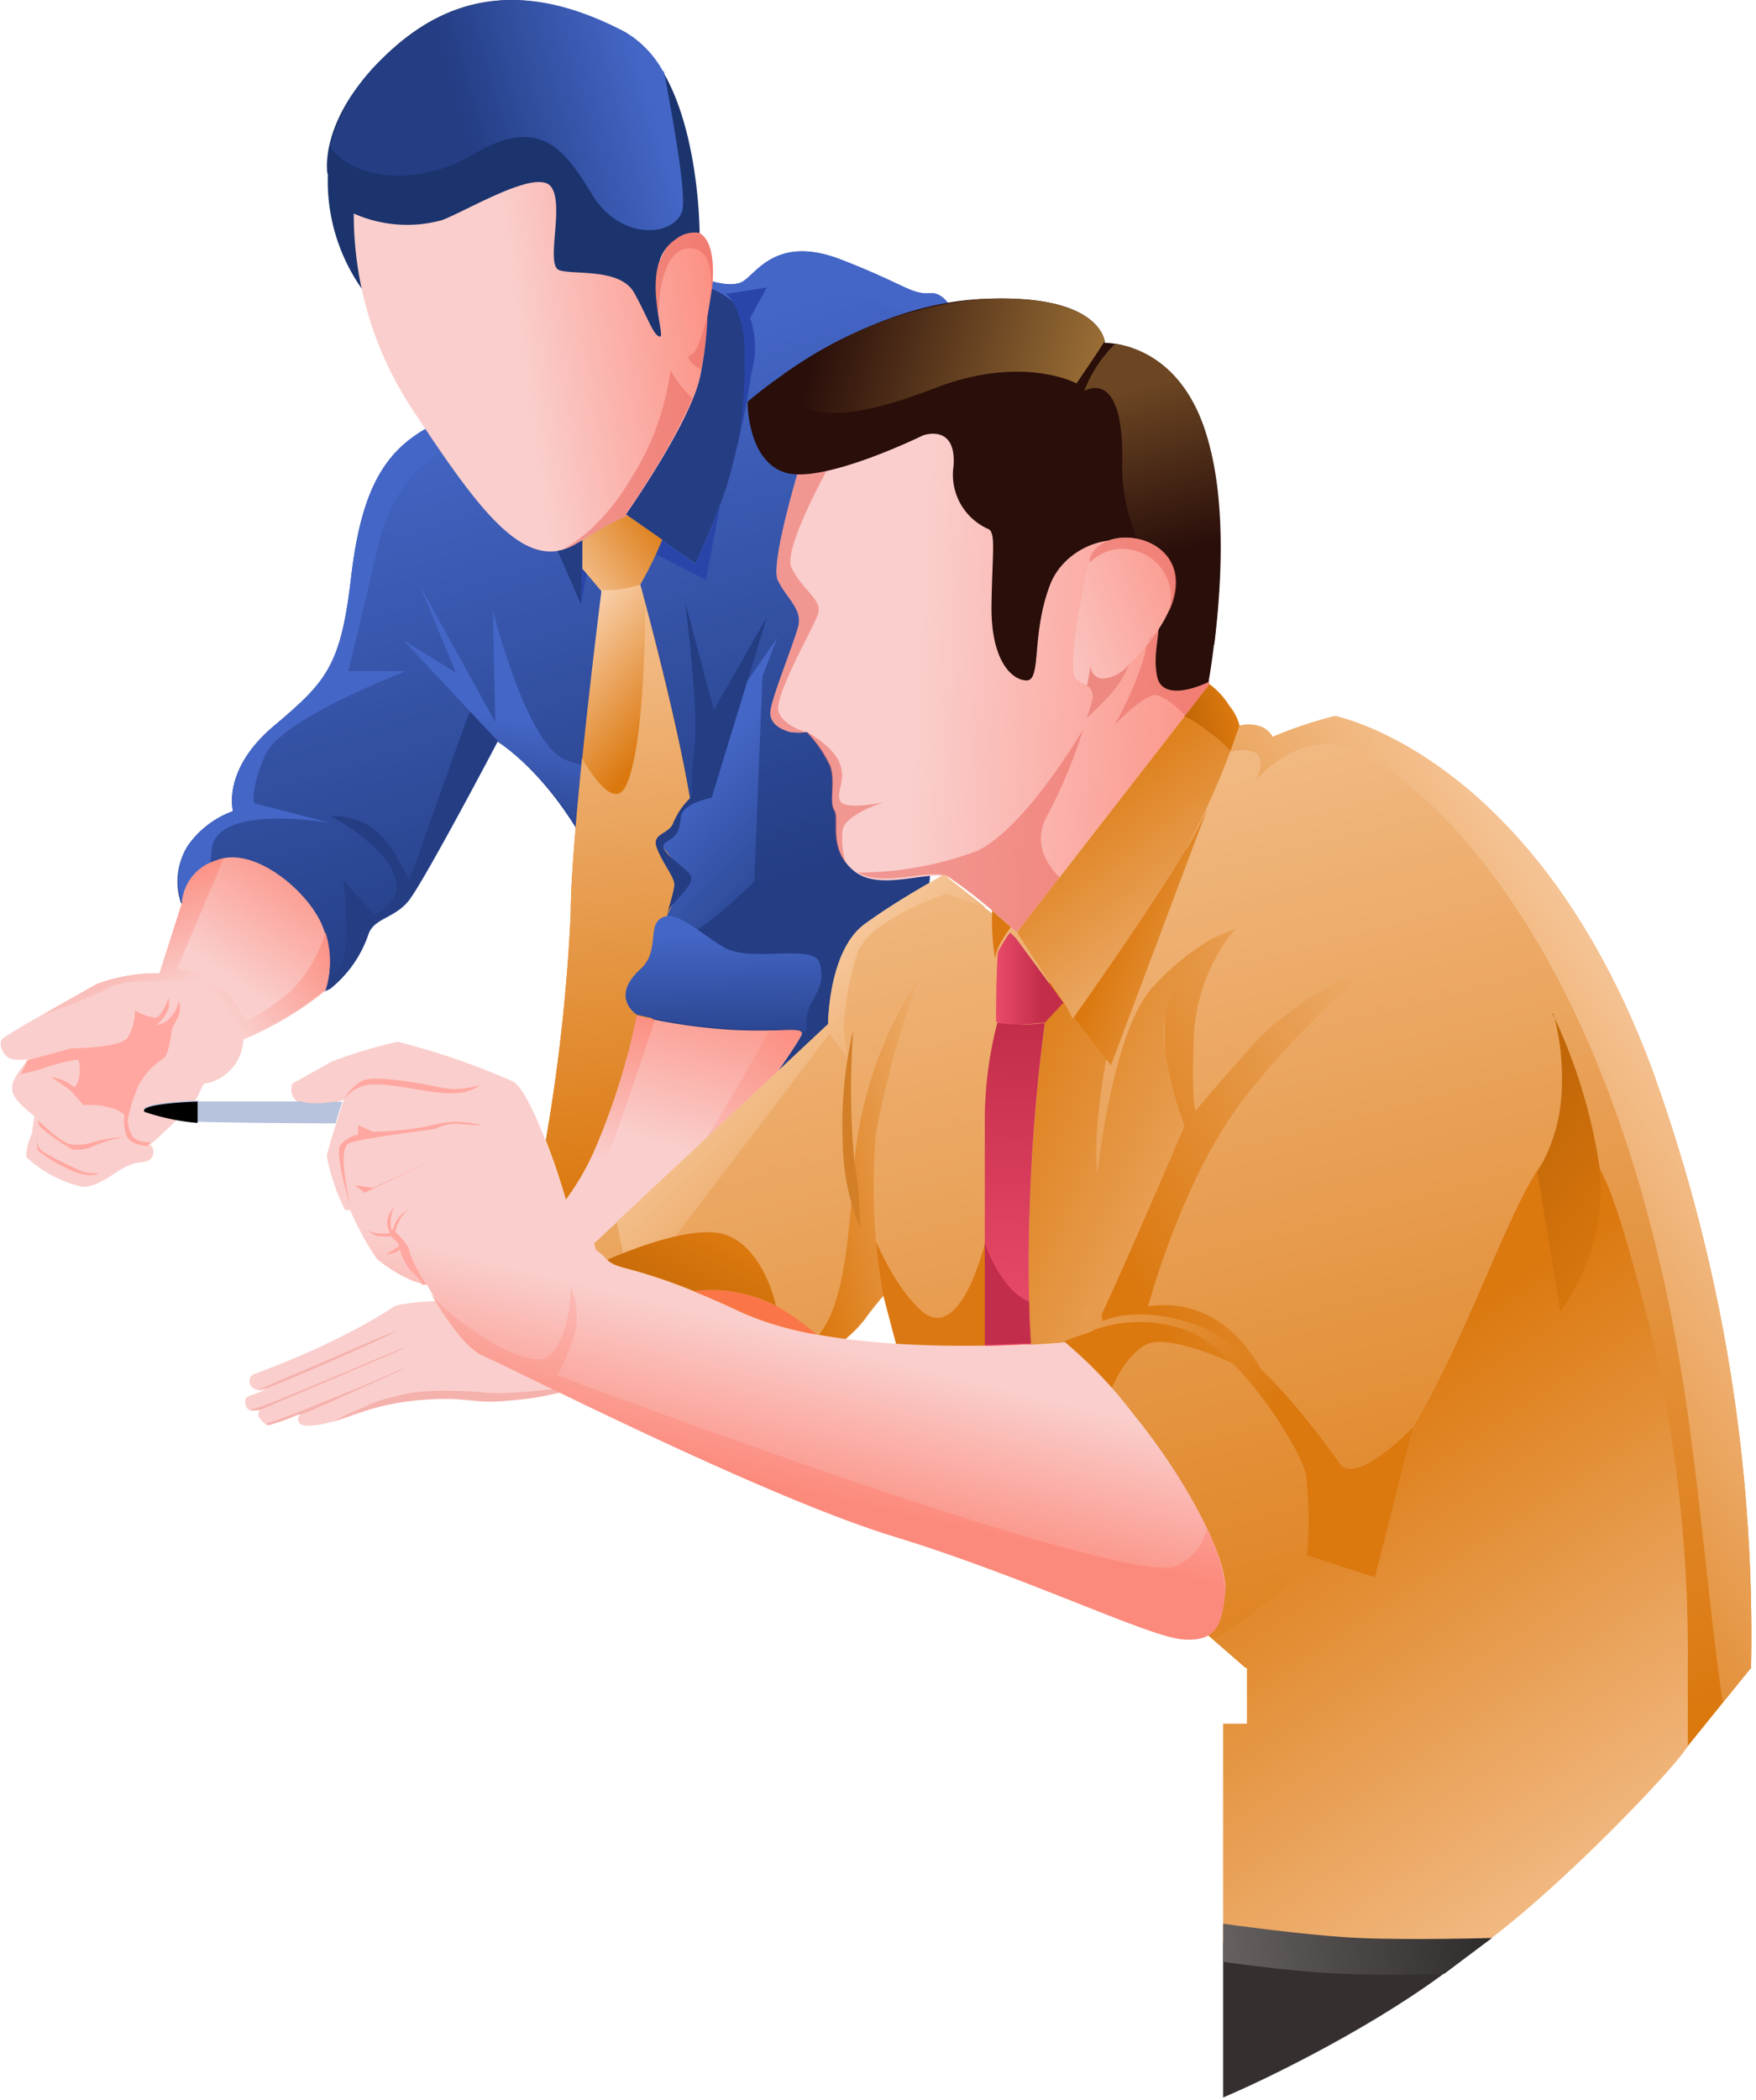 <svg width="369" height="441" fill="none" xmlns="http://www.w3.org/2000/svg"><path fill-rule="evenodd" clip-rule="evenodd" d="M147.013 58.217s6.063 2.533 8.97.955c2.908-1.578 7.061-9.967 20.766-4.651 13.705 5.316 14.619 7.35 18.855 7.06 4.236-.29 6.645 8.306 6.935 9.261.291.956-7.185 135.93-10.798 143.281-3.613 7.351-26.496 45.684-36.671 37.876s-18.191-40.742-27.203-64.165c-9.012-23.423-23.298-32.062-23.298-32.062s-15.782 29.985-18.814 33.557c-3.031 3.572-7.102 3.53-8.306 6.811a24.915 24.915 0 01-8.015 11.504c-3.115 1.661-4.652.582-5.109.249-.456-.332.831-15.532-8.638-19.851a18.61 18.61 0 00-17.609 1.744 14.078 14.078 0 011.205-11.878 19.763 19.763 0 019.676-7.558s-2.409-8.597 8.555-17.859c10.964-9.261 14.08-12.459 16.239-31.064 2.16-18.606 7.019-27.162 17.484-32.311 10.466-5.15 55.776-30.899 55.776-30.899z" fill="url(#paint0_linear)"/><path fill-rule="evenodd" clip-rule="evenodd" d="M107.187 157.559a28.448 28.448 0 00-2.617-1.952s-15.781 29.985-18.813 33.557c-3.032 3.572-7.102 3.53-8.306 6.811a24.915 24.915 0 01-8.016 11.504c-3.114 1.661-4.651.581-5.108.249a17.974 17.974 0 007.393-4.693c1.951-2.824.498-18.066.498-18.066l6.52 7.185c12.127-6.52-2.907-17.526-9.303-20.765 9.594 0 12.75 5.939 16.613 13.58 0 0 12.459-35.508 12.999-36.173.54-.664 7.891 6.355 7.891 6.355l.249 2.408zm89.126 14.992c-1.661 21.679-3.364 38.914-4.568 41.53-1.205 2.617-3.78 6.853-7.31 12.46a106.84 106.84 0 01-37.128 14.411 458.244 458.244 0 01-16.239-44.48l.665-.955 8.597-3.115a12.046 12.046 0 00-1.62 7.227c.789 3.53-5.773 5.606-2.741 8.846 3.032 3.239 31.979 7.517 34.014 3.031 2.035-4.485-9.511-14.037-2.949-23.007 6.562-8.971 17.36-6.105 23.506-13.996a7.058 7.058 0 015.773-1.869v-.083z" fill="#243D83"/><path fill-rule="evenodd" clip-rule="evenodd" d="M124.339 179.817a61.511 61.511 0 00-19.769-24.212l-19.851-21.181 11.088 6.853-7.766-18.689 16.031 29.071-.498-23.548s6.894 27.701 14.951 31.315c8.057 3.613 14.785-.706 13.289 7.683a37.383 37.383 0 01-7.475 12.833v-.125z" fill="url(#paint1_linear)"/><path fill-rule="evenodd" clip-rule="evenodd" d="M43.85 186.962a18.322 18.322 0 00-5.606 2.533 14.077 14.077 0 011.205-11.877 19.76 19.76 0 019.51-7.268s-2.409-8.597 8.555-17.858c10.964-9.262 14.08-12.46 16.239-31.065 2.16-18.606 7.018-27.161 17.484-32.311 1.163-.54 2.783-1.37 4.735-2.409l3.696 6.147s-15.283.498-20.35 22.385c-5.067 21.886-6.147 25.707-6.147 25.707H85.34s-26.455 10.009-29.695 17.775c-3.239 7.766-2.2 9.967-2.2 9.967l16.03 4.154s-23.299-4.154-24.918 5.108a88.455 88.455 0 00-.706 9.012zM147.014 58.217s6.064 2.533 8.971.955c2.907-1.578 7.06-9.967 20.765-4.651 13.705 5.316 14.619 7.35 18.855 7.06 4.236-.29 6.645 8.306 6.936 9.261a251.116 251.116 0 00-27.078-10.424c-10.466-2.907-18.232 3.53-18.731 9.843-.498 6.313-2.782 17.567-2.782 17.567s0-18.48-2.284-21.347c-2.285-2.865-15.907 0-15.907 0-.356-.41-.689-.839-.996-1.287l12.251-6.977z" fill="#4466C6"/><path fill-rule="evenodd" clip-rule="evenodd" d="M74.629 37.12l-5.731-.582a39.371 39.371 0 009.26 26.87l-3.53-26.288z" fill="#1B346D"/><path fill-rule="evenodd" clip-rule="evenodd" d="M74.338 44.638a74.34 74.34 0 0012.916 42.236c14.286 21.638 23.548 33.723 34.221 27.161a76.036 76.036 0 0110.507-5.773l-.415-.249s14.079-20.017 15.699-29.528a75.856 75.856 0 001.412-11.96l.955-5.857c.415-4.36.332-9.842-2.534-11.67-4.983-3.24-8.389 5.648-8.389 5.648l-14.535-28.033-37.669 8.97-12.168 9.055z" fill="url(#paint2_linear)"/><path opacity=".56" fill-rule="evenodd" clip-rule="evenodd" d="M117.193 115.697a10.764 10.764 0 004.153-1.661 76.048 76.048 0 0110.508-5.773l-.416-.249a154.257 154.257 0 0014.079-24.42 22.09 22.09 0 01-4.61-5.898 56.018 56.018 0 01-7.849 22.053c-7.559 13.041-15.823 16.114-15.865 16.114v-.166zm30.153-38.002a69.022 69.022 0 001.329-11.171l.955-5.856c.416-4.361.332-9.843-2.533-11.67-4.984-3.24-8.389 5.648-8.389 5.648l-2.7-5.275-2.076 2.035 4.443 14.411s0-14.909 7.434-13.58c7.434 1.329 1.412 21.637-.373 22.136-1.786.498 0 2.367 2.118 3.322h-.208z" fill="#EA6C63"/><path fill-rule="evenodd" clip-rule="evenodd" d="M68.894 36.538a26.83 26.83 0 005.44 8.306 27.66 27.66 0 0018.606 1.371c5.565-2.16 19.768-10.798 22.8-7.06 3.032 3.737-1.287 16.612 1.827 17.609 3.115.996 12.792-.499 15.699 4.734s4.111 9.179 5.44 9.179c1.329 0-4.651-15.118 3.24-20.392a6.35 6.35 0 015.067-1.37s0-34.097-16.156-42.362C114.702-1.71 98.09-3.87 82.307 10.416 66.528 24.702 68.81 36.538 68.81 36.538h.084z" fill="#1B346D"/><path fill-rule="evenodd" clip-rule="evenodd" d="M139.373 15.068a21.595 21.595 0 00-8.306-8.514c-16.031-8.306-32.768-10.424-48.55 3.862A39.289 39.289 0 0069.354 30.85c5.398 7.476 19.27 7.974 29.86 1.703 13.871-8.306 19.146-1.703 25.209 8.306 6.064 10.009 17.443 8.722 18.938 3.364.872-3.198-1.703-18.066-3.862-29.32l-.125.166z" fill="url(#paint3_linear)"/><path fill-rule="evenodd" clip-rule="evenodd" d="M146.099 118.314l-14.536-10.258s14.079-20.017 15.699-29.528a75.67 75.67 0 001.412-12.002l.955-5.856a16.072 16.072 0 018.306 7.932c1.952 5.358-3.405 27.577-5.316 33.806a170.37 170.37 0 01-6.561 15.989l.041-.083zm-23.631-4.859l-.374 13.498-4.901-11.255a10.764 10.764 0 004.153-1.661l1.122-.582z" fill="#243D83"/><path fill-rule="evenodd" clip-rule="evenodd" d="M139.164 113.33a75.265 75.265 0 01-4.61 9.428 22.596 22.596 0 01-7.392 2.326l-4.776-5.649v-5.98a63.755 63.755 0 019.51-5.191l7.268 5.066zm-18.522 1.205l.581-.332-.581.332z" fill="url(#paint4_linear)"/><path fill-rule="evenodd" clip-rule="evenodd" d="M134.555 122.755s11.047 40.035 11.753 55.9a58.457 58.457 0 01-2.533 14.868h-3.863c-3.945 1.038-1.204 6.354-5.357 10.05-4.153 3.697-3.364 6.687-2.035 8.307.363.507.83.932 1.37 1.245h3.447c-6.395 19.312-14.245 39.787-16.612 45.684a2.416 2.416 0 01-.374-1.163 126.524 126.524 0 00-5.648-18.19 381.612 381.612 0 005.233-47.719c0-14.369 4.901-55.526 6.52-68.11l.249.332a22.594 22.594 0 007.85-1.204z" fill="url(#paint5_linear)"/><path fill-rule="evenodd" clip-rule="evenodd" d="M135.925 128.195c3.074 11.504 9.843 38 10.383 50.459a58.457 58.457 0 01-2.533 14.868h-3.863c-3.945 1.038-1.204 6.354-5.357 10.051-4.153 3.696-3.364 6.686-2.035 8.306.363.508.83.932 1.37 1.246h3.447c-6.395 19.311-14.245 39.786-16.612 45.683a2.416 2.416 0 01-.374-1.163 126.563 126.563 0 00-5.648-18.19 381.591 381.591 0 005.233-47.719c0-6.769 1.08-19.561 2.367-32.435 3.323 5.607 7.227 10.133 9.303 5.565 4.153-9.095 3.945-37.793 3.945-37.793l.374 1.122z" fill="url(#paint6_linear)"/><path fill-rule="evenodd" clip-rule="evenodd" d="M68.395 207.978a20.184 20.184 0 00-1.038-14.411c-3.572-7.31-14.577-16.031-21.97-12.833a10.008 10.008 0 00-7.143 8.887l-4.735 14.785c-4.52-.07-9.012.705-13.248 2.284-3.82 2.243-18.98 10.508-19.851 11.587-.873 1.08.373 3.904 2.2 4.153a9.599 9.599 0 003.448 0c-4.776 5.69-4.984 7.102 1.163 11.961l-.54 3.779a10.595 10.595 0 00-1.163 4.818 25.623 25.623 0 0011.836 6.271c4.153 0 7.476-4.153 11.006-4.942 1.702-.457 2.99 0 3.696-1.537a1.909 1.909 0 00-.54-2.367 93.692 93.692 0 009.843-9.801c.872-1.869 1.453-2.99 1.453-2.99a9.717 9.717 0 008.306-9.303 67.967 67.967 0 0017.111-10.134l.166-.207z" fill="url(#paint7_linear)"/><path fill-rule="evenodd" clip-rule="evenodd" d="M47.05 180.233a10.91 10.91 0 00-1.661.499 10.008 10.008 0 00-7.144 8.887l-4.734 14.785c-4.52-.07-9.013.705-13.248 2.284l-11.255 6.355a101.545 101.545 0 0013.414-5.316c3.24-2.16 11.006-1.537 13.996-1.828 2.99-.29 12.833 5.981 12.833 5.981a9.552 9.552 0 00-4.485-6.438 20.754 20.754 0 00-7.6-1.868l9.884-23.341z" fill="url(#paint8_linear)"/><path fill-rule="evenodd" clip-rule="evenodd" d="M68.398 207.976a20.1 20.1 0 000-12.168 29.075 29.075 0 01-7.434 12.459 51.311 51.311 0 01-9.469 6.396 21.763 21.763 0 00-4.153-6.521 9.262 9.262 0 00-6.105-1.703 35.902 35.902 0 018.016 9.594 7.934 7.934 0 01-2.534 8.306 9.398 9.398 0 01-4.693 1.288l-2.99-2.16s2.45 4.153 1.91 5.607a34.291 34.291 0 01-1.744 3.862 13.505 13.505 0 002.16-2.533c.872-1.869 1.453-2.991 1.453-2.991a9.715 9.715 0 008.306-9.302 67.997 67.997 0 0017.111-10.134h.166z" fill="url(#paint9_linear)"/><path fill-rule="evenodd" clip-rule="evenodd" d="M133.809 213.335a116.301 116.301 0 0020.765 2.99c10.383.415 13.705-.664 13.954.706.25 1.371-24.336 34.803-35.425 49.837-3.323-.914-4.652-1.163-5.814-2.617-2.409-3.239-6.355-2.782-6.521-5.482a49.852 49.852 0 00-1.786-6.852 54.503 54.503 0 005.856-10.051 144.112 144.112 0 009.012-28.531h-.041z" fill="url(#paint10_linear)"/><path fill-rule="evenodd" clip-rule="evenodd" d="M133.809 213.335a71 71 0 003.821.831c-2.948 8.97-9.884 29.652-12.957 36.048a24.932 24.932 0 01-4.403 6.396c-.29-1.205-.747-2.824-1.329-4.693a54.503 54.503 0 005.856-10.051 144.112 144.112 0 009.012-28.531z" fill="url(#paint11_linear)"/><path fill-rule="evenodd" clip-rule="evenodd" d="M161.798 216.407c4.776 0 6.479-.374 6.687.623.207.997-24.337 34.803-35.426 49.837-3.322-.914-4.651-1.163-5.814-2.617-2.409-3.239-6.354-2.782-6.521-5.482a10.974 10.974 0 00-.456-2.159 22.266 22.266 0 002.408-2.991 8.975 8.975 0 009.885 5.192c5.814-1.661 21.845-29.072 29.071-42.403h.166z" fill="url(#paint12_linear)"/><path fill-rule="evenodd" clip-rule="evenodd" d="M163.338 133.968l-9.968 14.328-5.939 15.034-1.495 4.153s-2.699 1.91-3.239 3.281a9.14 9.14 0 01-1.869 3.821c-1.121 1.038-1.952.706-1.952 2.242 0 1.537 4.568 4.693 4.153 7.974a24.304 24.304 0 01-2.741 7.143 4.818 4.818 0 002.243 4.61c2.658 1.703 15.989-11.421 15.989-11.421l.706-18.19.997-24.918 3.115-8.057z" fill="url(#paint13_linear)"/><path fill-rule="evenodd" clip-rule="evenodd" d="M140.164 192.359c0-2.616 6.687-6.603 4.776-8.804-1.91-2.201-7.434-5.358-4.859-6.77s2.658-2.616 3.032-5.357c.374-2.741 6.437-3.904 6.437-3.904l11.629-38-11.172 19.643-6.064-22.8s3.074 23.216 1.952 31.522c-1.121 8.306.208 8.306-.955 9.801a15.45 15.45 0 00-3.447 5.108c-.955 2.534-4.61 2.118-3.488 5.233 1.121 3.115 3.696 6.105 3.696 7.725 0 1.62-1.869 6.811-1.537 6.769v-.166z" fill="#243D83"/><path fill-rule="evenodd" clip-rule="evenodd" d="M168.484 217.031c2.077-.623 0-1.827 1.662-5.523 1.661-3.697 3.197-4.818 2.118-9.179-1.08-4.36-14.495 0-20.184-3.405-5.69-3.406-9.843-7.808-12.999-6.188-3.157 1.62-.374 7.143-4.527 10.839-4.153 3.697-3.364 6.687-2.035 8.306.363.508.83.933 1.37 1.246a116.236 116.236 0 0020.766 2.991c10.382.415 13.705-.665 13.954.706l-.125.207z" fill="url(#paint14_linear)"/><path fill-rule="evenodd" clip-rule="evenodd" d="M36.128 216.035s-.54 5.357-1.745 6.229a15.042 15.042 0 00-5.523 6.23 42.466 42.466 0 00-1.994 6.437 6.024 6.024 0 00-3.405-2.201 15.624 15.624 0 00-5.897-.623l-2.534-2.865a6.568 6.568 0 001.745-4.901 4.772 4.772 0 00-2.45-4.153s10.59 0 12.458-2.201a10.715 10.715 0 001.579-5.773 11.981 11.981 0 004.153 1.537c1.536 0 2.865-4.153 2.865-4.153a4.152 4.152 0 01-.498 3.322 7.596 7.596 0 01-1.994 2.326 4.82 4.82 0 003.115-1.786 6.479 6.479 0 001.578-3.281 4.692 4.692 0 01-.332 3.696l-1.121 2.16z" fill="#FFA7A0"/><path fill-rule="evenodd" clip-rule="evenodd" d="M18.27 222.263l-3.737-1.952-8.847 2.367s-1.204 3.032-1.412 2.866a33.268 33.268 0 005.69-1.495 40.185 40.185 0 018.306-1.786zm-1.081 7.435a17.71 17.71 0 00-3.281-2.533 9.87 9.87 0 00-3.198-.956 55.245 55.245 0 015.773 4.154c1.578 1.495.706-.706.706-.706v.041zm-9.097 5.648s4.983 4.983 6.935 4.983a10.59 10.59 0 004.693-.498 34.718 34.718 0 016.853-1.121c-2.264.352-4.48.965-6.603 1.827a8.304 8.304 0 01-4.735.872 37.982 37.982 0 01-6.894-4.859 3.277 3.277 0 01-.332-1.204h.083zm-.33 3.903a3.03 3.03 0 001.33 2.658 66.502 66.502 0 008.306 4.153 8.309 8.309 0 003.405.291s-.997.997-4.36 0a32.816 32.816 0 01-8.307-4.569c-.623-.623-.249-2.616-.249-2.616l-.125.083zm19.562-8.556l-.457 4.153a6.683 6.683 0 001.246 4.153 5.357 5.357 0 003.488.873l-.581.789s-3.24 0-4.36-1.952a9.887 9.887 0 01-.416-5.275l1.08-2.741z" fill="#FFA7A0"/><path fill-rule="evenodd" clip-rule="evenodd" d="M137.838 116.361l10.507 5.441s1.454-7.725 3.032-15.74c-2.201 5.772-5.275 12.459-5.275 12.459l-6.935-4.984a126.02 126.02 0 01-1.329 2.949v-.125zm-14.578 4.192l-1.163 6.396.249-7.475.914 1.079zm37.915-60.261l-3.53 6.479a19.6 19.6 0 01.249 11.587c-1.495 8.597-2.699 14.286-2.699 14.286a103.892 103.892 0 001.121-21.97c-1.08-7.101-3.821-9.385-4.153-9.053-.332.332 8.929-1.246 8.929-1.246l.083-.083z" fill="#2945AA"/><path d="M119.924 250.548c6.641 1.435 10.878 2.199 21.211 5.357-2.405 4.236-8.218 12.351-12.561 20.764-2.009 2.677-5.516 11.782-8.65 15.22a64.716 64.716 0 01-18.735 2.442 57.643 57.643 0 00-22.005 1.272c-5.112 1.02-9.718 4.043-15.165 3.788-1.054-.05-1.916-1.181-.997-2.258.368-.431-1.413.351-2.372.795-.959.444-2.961.992-3.882 1.301-.922.309-1.85-.917-2.313-1.53-.462-.614.184-1.599.184-1.599s-1.665.302-2.28-.004c-.615-.306-1.001-1.458-.772-2.303.229-.845 3.257-1.092 4.19-2.173-3.14 1.376-4.43-2.289-2.344-3.056 9.806-3.606 20.628-8.446 29.625-14.327 5.863-1.536 15.39-.525 24.562-3.022 2.949-4.445 7.176-12.056 12.304-20.667z" fill="url(#paint15_linear)"/><path opacity=".3" d="M117.482 291.688c1.536-.003 2.381.226 2.381.226s-5.221 1.238-8.138 1.703c-.999.079-4.454.468-6.681.703-2.227.234-6.452-.143-8.603-.447-2.151-.304-12.597-.133-18.968 2.259l-3.684 1.235-3.915 1.312c2.993-1.772 5.526-2.621 7.29-3.468 1.766-.848 3.608-1.466 8.138-2.472 4.53-1.005 12.057-.711 16.82-.258 4.763.453 13.824-.791 15.36-.793zm-61.692-.071c-.69.231-1.151.386-1.69.31.922-.309 7.138-3.161 8.29-3.547 1.151-.386 22.564-9.868 20.876-8.79-1.688 1.078-23.22 10.6-27.476 12.027zm7.167 5.538c.383-.385-1.528.464-2.764.926-2.303.772-4.068 1.62-4.3.929 1.69-.31 12.33-4.65 19.036-7.405 7.01-2.879 9.229-4.123 10.132-4.164-12.51 5.474-18.65 8.556-22.104 9.714zm-8.276-1.068s-1.689.31-2.304.003c2.227-.234 10.246-3.822 15.428-5.939 7.26-2.966 16.578-7.094 17.346-7.095-1.074.616-28.244 12.028-30.47 13.031z" fill="#EA6C63"/><path fill-rule="evenodd" clip-rule="evenodd" d="M168.733 95.594s-7.06 22.634-5.274 26.289c1.786 3.655 5.15 6.063 4.319 9.51-.83 3.447-5.814 15.574-5.897 18.191-.083 2.616 2.533 3.696 4.153 4.153 1.186.153 2.386.153 3.572 0a26.714 26.714 0 014.9 7.102c1.163 3.239-.332 7.641.872 9.344 1.205 1.703-1.495 8.306 4.153 12.791 5.649 4.486 16.073-.623 20.06 1.412 5.049 3.49 9.8 7.394 14.203 11.671l44.023-47.47-3.655-4.859L237.55 90.32l-31.771-14.827-33.225 11.92-3.821 8.181z" fill="url(#paint16_linear)"/><path opacity=".56" fill-rule="evenodd" clip-rule="evenodd" d="M168.733 95.594s-7.06 22.634-5.274 26.289c1.786 3.655 5.15 6.063 4.319 9.51-.83 3.447-5.814 15.574-5.897 18.191-.083 2.616 2.533 3.696 4.153 4.153 1.186.153 2.386.153 3.572 0 0 0 5.772 3.115 6.977 6.894 1.204 3.779-1.039 5.69 0 7.642 1.038 1.952 9.178.207 9.178.207s-8.306 2.534-8.721 5.939a16.905 16.905 0 00.664 6.728c-3.364-4.153-1.495-9.469-2.492-10.964-.997-1.495.291-6.105-.872-9.344a26.695 26.695 0 00-4.901-7.102s-4.568-1.08-5.814-4.153c-1.246-3.073 7.434-17.858 8.306-20.765.872-2.908-3.405-4.943-5.606-9.594-2.202-4.651 11.504-27.784 11.504-27.784a26.05 26.05 0 00-6.687-.914l-2.409 5.067zm83.52 58.934l2.492-2.658c.54-1.412 1.204-3.115 1.785-4.942l-2.367-3.198-3.571-11.296c-12.709.955-8.763-5.441-8.763-5.441s-.374 5.358-1.288 10.59a69.964 69.964 0 01-6.312 14.619s6.271-6.479 8.638-6.229c2.367.249 6.063 4.153 6.063 4.153l3.323 4.402zm-72.015 28.738c5.898 3.198 15.284-1.08 19.104.872 5.05 3.49 9.801 7.394 14.204 11.67l10.009-10.673c-4.153-3.78-6.23-8.306-3.738-13.415a101.773 101.773 0 007.766-18.481s-12.127 20.766-22.343 25.5a72.383 72.383 0 01-24.919 4.527h-.083z" fill="#EA6C63"/><path fill-rule="evenodd" clip-rule="evenodd" d="M193.943 91.444s-21.139 10.382-29.071 7.766c-7.932-2.616-7.766-14.826-7.766-14.826s22.468-20.06 48.591-21.555c26.122-1.495 26.455 9.178 26.455 9.178s15.781-.415 21.595 20.226c5.815 20.641.208 50.999.208 50.999s-9.718 4.859-10.839-1.329c-1.122-6.188 1.619-8.846 0-20.765-1.62-11.919-18.44-8.846-22.468 1.703-4.029 10.549-1.703 20.184-4.984 20.059-3.281-.124-7.434-4.527-7.31-15.574.125-11.047.997-15.532-.706-16.238a12.46 12.46 0 01-7.267-13.249c.623-9.012-6.438-6.395-6.438-6.395z" fill="#290E0A"/><path fill-rule="evenodd" clip-rule="evenodd" d="M164.539 78.694a84.845 84.845 0 0141.198-15.865c23.216-1.246 26.04 6.977 26.414 8.763-1.204 2.035-5.939 8.93-5.939 8.93s-11.338-6.147-29.777.996c-16.903 6.562-30.567 8.306-31.896-2.824z" fill="url(#paint17_linear)"/><path fill-rule="evenodd" clip-rule="evenodd" d="M234.518 72.212c4.652.748 14.827 4.153 19.271 20.018 4.153 14.12 2.658 32.726 1.37 43.15a69.063 69.063 0 01-12.459-15.034 8.3 8.3 0 00-2.45-4.402 39.993 39.993 0 01-4.444-18.523c.498-20.765-7.974-15.283-7.974-15.283a27.862 27.862 0 016.479-9.926h.207z" fill="url(#paint18_linear)"/><path fill-rule="evenodd" clip-rule="evenodd" d="M228.955 117.401c3.198-10.133 31.937-3.115 9.718 20.765-7.018 7.559-9.884 6.438-12.459 4.486-2.575-1.952 2.575-24.919 2.575-24.919l.166-.332z" fill="url(#paint19_linear)"/><path opacity=".56" fill-rule="evenodd" clip-rule="evenodd" d="M228.952 117.399c2.783-8.638 24.171-4.776 16.612 11.338a10.222 10.222 0 00-3.714-11.526 10.223 10.223 0 00-3.927-1.722 9.597 9.597 0 00-8.929 2.7l-.042-.79zm13.581 15.824c-.333.415-.582.83-.914 1.204-.332.374 0-.457.914-1.204z" fill="#EA6C63"/><path fill-rule="evenodd" clip-rule="evenodd" d="M213.713 195.808l40.451-52.079a16.3 16.3 0 014.153 4.526 10.54 10.54 0 012.118 4.153 7.394 7.394 0 015.233.499c1.786 1.329 1.703 1.869 1.703 1.869a86.797 86.797 0 0113.165-4.403c1.537.333 42.195 9.137 66.449 73.717a349.057 349.057 0 0120.973 126.17l-13.934 17.24-92.301-17.24-12.459-10.798-59.763-52.827-1.952-7.268-1.91-7.267-2.907 3.613a25.139 25.139 0 01-6.189 6.396c-3.779 2.657-30.483-8.307-30.483-8.307s-14.66-.872-17.484-4.734a26.572 26.572 0 01-3.738-7.932l49.172-45.684s0-15.45 7.766-21.056c7.767-5.607 16.613-10.3 16.613-10.3l15.324 11.712z" fill="url(#paint20_linear)"/><path fill-rule="evenodd" clip-rule="evenodd" d="M198.137 294.113l-8.638-7.476-1.952-7.268-1.91-7.268-.54.582c-2.783-10.798-4.652-21.638-4.652-21.638s4.818 16.613 13.041 24.13c8.223 7.517 13.414-13.83 13.414-13.83s5.067 16.612 15.99 12.833c10.922-3.779 25.998-37.668 25.998-37.668l-17.443 39.578-1.121 3.198-6.272 3.198s-16.612 10.134-25.915 11.587v.042z" fill="#DB7812"/><path fill-rule="evenodd" clip-rule="evenodd" d="M132.934 271.478s-1.828-6.645-3.323-14.909l44.397-41.531s0-15.449 7.766-21.056c7.766-5.606 16.612-10.299 16.612-10.299l8.804 6.935-8.306-2.907s-16.197 5.233-18.73 12.459a65.314 65.314 0 00-2.907 15.865l.914 6.479-3.821-5.482-41.406 54.446z" fill="url(#paint21_linear)"/><path fill-rule="evenodd" clip-rule="evenodd" d="M259.811 194.812a38.003 38.003 0 00-8.97 23.798c-.499 15.034.498 14.618.498 14.618s4.153-5.191 13.082-15.034a66.054 66.054 0 0123.797-14.951 172.147 172.147 0 00-26.621 27.203c-13.082 16.612-20.35 43.939-20.35 43.939a20.77 20.77 0 0116.239 4.153c7.849 6.313 8.763 13.207 9.552 12.459.789-.747-20.35-11.96-26.414-8.513-6.063 3.447-8.97 14.369-8.97 14.369l-7.974-14.826a11.418 11.418 0 007.766-5.898c2.326-4.942 17.443-39.578 17.443-39.578s-4.61-6.77-4.153-22.136a21.22 21.22 0 0115.158-19.395l-.083-.208z" fill="url(#paint22_linear)"/><path fill-rule="evenodd" clip-rule="evenodd" d="M249.011 150.332l5.15-6.603a16.3 16.3 0 014.153 4.526 10.54 10.54 0 012.118 4.153 7.394 7.394 0 015.233.499c1.786 1.329 1.703 1.869 1.703 1.869a86.797 86.797 0 0113.165-4.403c1.537.333 42.195 9.137 66.449 73.717a349.078 349.078 0 0120.973 126.17l-5.931 7.24c-2.035-12.999-4.119-36.02-6.653-55.291-14.12-110.263-62.794-143.405-73.343-145.606-10.549-2.201-18.066 7.309-18.066 7.309s2.077-4.153 0-5.772a7.683 7.683 0 00-5.274-.25s0-.581-4.153-3.903c-4.153-3.323-5.648-3.531-5.648-3.531l.124-.124z" fill="url(#paint23_linear)"/><path fill-rule="evenodd" clip-rule="evenodd" d="M185.637 271.934l-2.908 3.613a25.118 25.118 0 01-6.188 6.396 9.726 9.726 0 01-5.938 0c5.938-5.607 7.434-16.197 8.929-37.835a85.878 85.878 0 0113.788-39.122 198.261 198.261 0 00-9.22 32.851 126.793 126.793 0 001.537 34.221v-.124z" fill="url(#paint24_linear)"/><path fill-rule="evenodd" clip-rule="evenodd" d="M354.668 350.219V366.5c0 2-30.144 34-47.644 45-4 .75-9.5.188-21 0s-29-3.5-29-3.5v-46h5v-11.781l-7.03-5.939a88.172 88.172 0 0015.117-11.296c2.035-2.492 4.569-6.354 4.569-6.354s4.9-2.575 18.979-21.97c14.079-19.395 25.791-60.219 33.557-63.126 7.766-2.908 10.673 2.408 20.35 40.783a298.436 298.436 0 017.102 67.902z" fill="url(#paint25_linear)"/><path d="M306.024 412.5c-25.5-.5-49-4.5-49-4.5v32.5c9.5-4 33-15.5 49-28z" fill="#362F2F"/><path d="M257.024 404v8s13.5 2 24.5 2.5 22 0 22 0l10-7.5s-17 .5-28 0-28.5-3-28.5-3z" fill="url(#paint26_linear)"/><path fill-rule="evenodd" clip-rule="evenodd" d="M223.678 281.819s-45.684 4.153-67.986-6.271c-22.302-10.424-25.956-8.306-28.448-11.296-2.492-2.99-6.354-2.783-6.52-5.482-.167-2.7-8.514-29.487-13-31.688a156.206 156.206 0 00-24.129-8.306 102.97 102.97 0 00-13.871 4.153l-8.306 4.651s-1.454 4.153 3.78 4.569a13.547 13.547 0 007.06-1.246s-3.572 10.839-3.572 12.002a42.805 42.805 0 003.82 11.213h1.08a58.62 58.62 0 005.607 10.258 30.053 30.053 0 007.725 4.693c.922.316 1.866.565 2.824.748 0 0 6.645 12.459 11.919 14.785 5.274 2.326 58.434 29.404 86.134 37.876 27.701 8.472 53.45 21.014 60.718 21.637 7.268.623 8.306-2.948 8.971-9.967.664-7.019-8.763-24.254-19.104-36.879a92.335 92.335 0 00-14.661-15.45h-.041z" fill="url(#paint27_linear)"/><path fill-rule="evenodd" clip-rule="evenodd" d="M90.364 271.436c1.952 3.281 7.019 11.587 11.172 13.331 5.316 2.201 58.434 29.404 86.134 37.876 27.701 8.472 53.45 21.015 60.718 21.638 7.268.623 8.306-2.949 8.971-9.968a31.61 31.61 0 00-3.821-13.165 11.165 11.165 0 01-6.562 7.766c-11.67 4.403-129.866-40.077-129.866-40.077a42.442 42.442 0 003.862-9.469 17.156 17.156 0 00-1.079-9.344s.332 9.594-4.154 14.453c-4.485 4.859-22.717-8.888-25.375-13.041z" fill="url(#paint28_linear)"/><path fill-rule="evenodd" clip-rule="evenodd" d="M145.726 271.145a29.614 29.614 0 0118.315 3.655 49.307 49.307 0 017.558 5.482 67.53 67.53 0 01-15.906-4.734c-3.862-1.828-7.185-3.24-9.967-4.403z" fill="#FA7648"/><path fill-rule="evenodd" clip-rule="evenodd" d="M127.575 264.585c5.524-2.409 16.031-6.396 22.717-5.732 7.767.831 11.671 10.3 12.75 15.367a29.732 29.732 0 00-17.318-3.074h.208c-13.207-5.357-16.322-4.485-18.357-6.686v.125z" fill="url(#paint29_linear)"/><path fill-rule="evenodd" clip-rule="evenodd" d="M256.154 196.265s-13.622 10.175-11.379 23.548a71.291 71.291 0 004.153 16.612s-18.107 42.361-19.312 43.067c-1.204.706-4.568 1.329-6.437 2.492l-6.52.415c-.333-5.067-.706-14.743-.249-28.407a379.207 379.207 0 013.197-39.038l-.83-2.409c1.869-7.185 4.153-13.456 7.475-15.159 7.268-3.904 23.465-19.478 23.465-19.478s-13.29 23.34-16.903 42.569c-3.613 19.229-2.201 26.206-2.201 26.206s3.115-31.107 12.085-39.828a50.795 50.795 0 0113.498-10.507l-.042-.083z" fill="url(#paint30_linear)"/><path fill-rule="evenodd" clip-rule="evenodd" d="M213.711 195.808l40.451-52.079a16.331 16.331 0 014.153 4.526 10.554 10.554 0 012.118 4.153 165.022 165.022 0 01-10.964 25.459c-6.064 10.673-24.005 36.048-24.005 36.048l-11.753-18.107z" fill="url(#paint31_linear)"/><path fill-rule="evenodd" clip-rule="evenodd" d="M227.374 275.506l2.201 3.904a28.527 28.527 0 0121.139.54c10.424 5.025 22.593 24.295 23.714 29.694.658 5.639.741 11.33.249 16.986l14.245 4.61 7.974-31.48s-11.836 12.459-15.366 7.6c-3.53-4.859-17.484-24.586-29.985-29.072-12.501-4.485-19.81-.83-19.81-.83l-.665-4.153-3.696 2.201z" fill="url(#paint32_linear)"/><path fill-rule="evenodd" clip-rule="evenodd" d="M41.691 231.317h21.554a6.507 6.507 0 001.786.332c1.638.117 3.284.034 4.9-.249h1.994c-.29.955-.872 2.658-1.412 4.527-8.929 0-27.66-.208-29.403-.374a47.934 47.934 0 01-10.715-2.284c-1.537-1.578 9.635-2.16 11.296-2.16v.208z" fill="#B7C3DD"/><path fill-rule="evenodd" clip-rule="evenodd" d="M41.525 235.803h-.416a47.936 47.936 0 01-10.715-2.285c-1.453-1.578 9.137-2.159 11.13-2.159v4.444z" fill="#000"/><path fill-rule="evenodd" clip-rule="evenodd" d="M253.749 169.768l-20.308 53.989-7.767-10.091c.748-1.039 18.066-25.542 24.005-36.008 1.495-2.533 2.783-5.274 4.153-8.056l-.083.166zm-28.407 43.607l-4.984-6.437.333-.54 4.651 6.977z" fill="url(#paint33_linear)"/><path fill-rule="evenodd" clip-rule="evenodd" d="M326.218 212.836a113.12 113.12 0 019.967 32.726 44.648 44.648 0 01-8.306 29.944l-4.817-29.404a35.51 35.51 0 005.066-16.239 52.099 52.099 0 00-1.703-17.027h-.207z" fill="url(#paint34_linear)"/><path fill-rule="evenodd" clip-rule="evenodd" d="M237.26 139.452a7.639 7.639 0 01-5.15 3.032 2.528 2.528 0 01-2.73-1.65 2.54 2.54 0 01-.136-1.133s-.955 4.984-.83 4.527c.124-.457 1.702.789 1.038 3.156-.665 2.368-1.08 3.406-1.08 3.406a66.513 66.513 0 005.316-5.357 21.292 21.292 0 003.572-5.898v-.083z" fill="#ED8981"/><path fill-rule="evenodd" clip-rule="evenodd" d="M212.381 194.77a25.738 25.738 0 00-2.575 4.153 8.305 8.305 0 00-.706 2.409 48.619 48.619 0 01-.623-9.677v-.457l3.821 3.406.083.166z" fill="#DB7812"/><path fill-rule="evenodd" clip-rule="evenodd" d="M88.54 269.774h1.08a29.344 29.344 0 01-3.614-6.894c0-1.205-1.869-3.157-2.907-4.153.09-.619.271-1.221.54-1.786a6.52 6.52 0 012.201-2.866 6.354 6.354 0 00-2.783 2.7c-.18.475-.332.96-.456 1.453a.718.718 0 00-.374 0 7.642 7.642 0 010-2.907c.11-.695.365-1.36.747-1.952a5.4 5.4 0 00-1.62 3.115c-.03.778.141 1.551.5 2.243v.29c-.885.088-1.775.088-2.659 0a5.021 5.021 0 01-1.952-.664 4.165 4.165 0 003.073 1.329h1.91c.582.706 1.62 1.453 1.62 1.869 0 .415-2.824 1.869-2.824 1.869a6.234 6.234 0 001.952-.333c.4-.167.767-.406 1.08-.706a10.753 10.753 0 002.534 4.776 11.767 11.767 0 012.076 2.368l-.124.249z" fill="#FFA7A0"/><path fill-rule="evenodd" clip-rule="evenodd" d="M223.472 210.594l-3.904 4.153s-10.258 1.287-10.258-.415c0-1.703 0-9.095.373-14.328a25.738 25.738 0 012.575-4.153l1.205 1.162 10.009 13.581z" fill="url(#paint35_linear)"/><path fill-rule="evenodd" clip-rule="evenodd" d="M219.567 214.871a378.949 378.949 0 00-3.198 39.039c-.457 13.663 0 23.34.249 28.407-2.616 0-5.939.291-9.677.332v-47.885a82.52 82.52 0 012.617-19.934c3.306.463 6.661.463 9.967 0l.042.041z" fill="url(#paint36_linear)"/><path fill-rule="evenodd" clip-rule="evenodd" d="M216.244 273.802c0 3.572.291 6.437.374 8.306-2.616 0-5.939.291-9.677.333v-21.472s3.032 9.76 9.345 12.459l-.042.374z" fill="#C12D4A"/><path fill-rule="evenodd" clip-rule="evenodd" d="M91.112 243.527l-12.708 5.939-3.821-.54 2.035 1.578 14.494-6.977z" fill="#FFA7A0"/><path fill-rule="evenodd" clip-rule="evenodd" d="M101.329 236.384a19.021 19.021 0 00-9.677-.249 60.476 60.476 0 01-13.29 1.537l-3.114-1.371v1.994a6.23 6.23 0 00-3.738 2.242c-1.288 1.828 2.2 12.999 2.2 12.999s-3.155-12.459-.29-13.497c2.866-1.038 16.612-2.658 18.19-3.032a9.438 9.438 0 014.486-.997l5.233.374zm-.705-8.472a15.445 15.445 0 01-8.306.415c-4.776-.996-13.54-2.492-16.031-1.412a10.05 10.05 0 00-4.153 4.153 7.934 7.934 0 016.894-3.322c5.025 0 12.168 2.118 16.114 1.827a9.757 9.757 0 005.482-1.495v-.166z" fill="#FFA7A0"/><path fill-rule="evenodd" clip-rule="evenodd" d="M249.012 150.332l5.15-6.603a16.331 16.331 0 014.153 4.526 10.554 10.554 0 012.118 4.153s-.748 2.16-1.952 5.399c0 0 0-.664-4.153-3.903-4.153-3.24-5.648-3.531-5.648-3.531l.332-.041z" fill="url(#paint37_linear)"/><path fill-rule="evenodd" clip-rule="evenodd" d="M179.242 216.574v.706a165.81 165.81 0 00.291 26.704 80.306 80.306 0 011.204 13.913 49.14 49.14 0 01-3.654-18.149 86.618 86.618 0 012.159-23.174z" fill="#D27F28"/><defs><linearGradient id="paint0_linear" x1="105.773" y1="82.097" x2="139.454" y2="192.942" gradientUnits="userSpaceOnUse"><stop stop-color="#4466C6"/><stop offset="1" stop-color="#243D83"/></linearGradient><linearGradient id="paint1_linear" x1="108.025" y1="151" x2="103.033" y2="177.001" gradientUnits="userSpaceOnUse"><stop stop-color="#4466C6"/><stop offset="1" stop-color="#243D83"/></linearGradient><linearGradient id="paint2_linear" x1="156.525" y1="74.5" x2="110.563" y2="80.877" gradientUnits="userSpaceOnUse"><stop stop-color="#FC8A7C"/><stop offset="1" stop-color="#FACECC"/></linearGradient><linearGradient id="paint3_linear" x1="138.025" y1="24" x2="99.525" y2="35" gradientUnits="userSpaceOnUse"><stop stop-color="#4466C6"/><stop offset="1" stop-color="#243D83"/></linearGradient><linearGradient id="paint4_linear" x1="139.025" y1="108" x2="115.525" y2="125" gradientUnits="userSpaceOnUse"><stop stop-color="#DB780E"/><stop offset="1" stop-color="#FBD5B4"/></linearGradient><linearGradient id="paint5_linear" x1="130.025" y1="164.5" x2="106.645" y2="144.667" gradientUnits="userSpaceOnUse"><stop stop-color="#DB780E"/><stop offset="1" stop-color="#FBD5B4"/></linearGradient><linearGradient id="paint6_linear" x1="122.025" y1="254.5" x2="100.025" y2="91" gradientUnits="userSpaceOnUse"><stop stop-color="#DB780E"/><stop offset="1" stop-color="#FBD5B4"/></linearGradient><linearGradient id="paint7_linear" x1="63.525" y1="174.5" x2="43.976" y2="202.512" gradientUnits="userSpaceOnUse"><stop stop-color="#FC8A7C"/><stop offset="1" stop-color="#FACECC"/></linearGradient><linearGradient id="paint8_linear" x1="32.025" y1="182.5" x2="41.025" y2="206" gradientUnits="userSpaceOnUse"><stop stop-color="#FC8A7C"/><stop offset="1" stop-color="#FACECC"/></linearGradient><linearGradient id="paint9_linear" x1="74.525" y1="199.5" x2="50.533" y2="216.654" gradientUnits="userSpaceOnUse"><stop stop-color="#FC8A7C"/><stop offset="1" stop-color="#FACECC"/></linearGradient><linearGradient id="paint10_linear" x1="151.525" y1="202" x2="140.602" y2="240.727" gradientUnits="userSpaceOnUse"><stop stop-color="#FC8A7C"/><stop offset="1" stop-color="#FACECC"/></linearGradient><linearGradient id="paint11_linear" x1="135.025" y1="210.5" x2="125.525" y2="243.5" gradientUnits="userSpaceOnUse"><stop stop-color="#FC8A7C"/><stop offset="1" stop-color="#FACECC"/></linearGradient><linearGradient id="paint12_linear" x1="168.025" y1="213" x2="141.025" y2="251.5" gradientUnits="userSpaceOnUse"><stop stop-color="#FC8A7C"/><stop offset="1" stop-color="#FACECC"/></linearGradient><linearGradient id="paint13_linear" x1="151.025" y1="156.5" x2="179.576" y2="183.943" gradientUnits="userSpaceOnUse"><stop stop-color="#4466C6"/><stop offset="1" stop-color="#243D83"/></linearGradient><linearGradient id="paint14_linear" x1="148.515" y1="195.997" x2="149.309" y2="222.338" gradientUnits="userSpaceOnUse"><stop stop-color="#4466C6"/><stop offset="1" stop-color="#243D83"/></linearGradient><linearGradient id="paint15_linear" x1="159.069" y1="244.556" x2="130.3" y2="261.168" gradientUnits="userSpaceOnUse"><stop stop-color="#FBCFCD"/><stop offset="1" stop-color="#FACECC"/></linearGradient><linearGradient id="paint16_linear" x1="264.873" y1="147.039" x2="192.907" y2="143.017" gradientUnits="userSpaceOnUse"><stop stop-color="#FC8A7C"/><stop offset="1" stop-color="#FACECC"/></linearGradient><linearGradient id="paint17_linear" x1="175.024" y1="57.5" x2="244.024" y2="75" gradientUnits="userSpaceOnUse"><stop stop-color="#290E0A"/><stop offset="1" stop-color="#B2823E"/></linearGradient><linearGradient id="paint18_linear" x1="251.024" y1="115" x2="242.024" y2="80.5" gradientUnits="userSpaceOnUse"><stop stop-color="#290E0A"/><stop offset="1" stop-color="#6C4623"/></linearGradient><linearGradient id="paint19_linear" x1="262.524" y1="125.5" x2="217.529" y2="141.234" gradientUnits="userSpaceOnUse"><stop stop-color="#FC8A7C"/><stop offset="1" stop-color="#FACECC"/></linearGradient><linearGradient id="paint20_linear" x1="335.174" y1="366.865" x2="255.076" y2="62.391" gradientUnits="userSpaceOnUse"><stop stop-color="#DB780E"/><stop offset="1" stop-color="#FBD5B4"/></linearGradient><linearGradient id="paint21_linear" x1="200.024" y1="283" x2="137.024" y2="217" gradientUnits="userSpaceOnUse"><stop stop-color="#DB780E"/><stop offset="1" stop-color="#FBD5B4"/></linearGradient><linearGradient id="paint22_linear" x1="239.024" y1="279" x2="362.413" y2="212.499" gradientUnits="userSpaceOnUse"><stop offset=".019" stop-color="#DB780E"/><stop offset="1" stop-color="#FBD5B4"/></linearGradient><linearGradient id="paint23_linear" x1="262.024" y1="276.5" x2="368.024" y2="201" gradientUnits="userSpaceOnUse"><stop stop-color="#DB780E"/><stop offset="1" stop-color="#FBD5B4"/></linearGradient><linearGradient id="paint24_linear" x1="167.524" y1="257.5" x2="228.524" y2="244" gradientUnits="userSpaceOnUse"><stop stop-color="#DB780E"/><stop offset="1" stop-color="#FBD5B4"/></linearGradient><linearGradient id="paint25_linear" x1="285.024" y1="289" x2="376.024" y2="426.5" gradientUnits="userSpaceOnUse"><stop stop-color="#DB780E"/><stop offset="1" stop-color="#FBD5B4"/></linearGradient><linearGradient id="paint26_linear" x1="312.024" y1="404" x2="250.024" y2="411.5" gradientUnits="userSpaceOnUse"><stop stop-color="#2F2C2C"/><stop offset="1" stop-color="#6D6767"/></linearGradient><linearGradient id="paint27_linear" x1="140.524" y1="313.5" x2="149.698" y2="276.289" gradientUnits="userSpaceOnUse"><stop stop-color="#FC8A7C"/><stop offset="1" stop-color="#FACECC"/></linearGradient><linearGradient id="paint28_linear" x1="153.024" y1="310" x2="162.524" y2="267.5" gradientUnits="userSpaceOnUse"><stop stop-color="#FC8A7C"/><stop offset="1" stop-color="#FACECC"/></linearGradient><linearGradient id="paint29_linear" x1="139.024" y1="277" x2="148.024" y2="259" gradientUnits="userSpaceOnUse"><stop stop-color="#C26708"/><stop offset="1" stop-color="#DB780E"/></linearGradient><linearGradient id="paint30_linear" x1="190.024" y1="253.5" x2="301.024" y2="298.5" gradientUnits="userSpaceOnUse"><stop stop-color="#DB780E"/><stop offset="1" stop-color="#FBD5B4"/></linearGradient><linearGradient id="paint31_linear" x1="226.145" y1="159.175" x2="278.575" y2="227.047" gradientUnits="userSpaceOnUse"><stop stop-color="#DB780E"/><stop offset="1" stop-color="#FBD5B4"/></linearGradient><linearGradient id="paint32_linear" x1="265.524" y1="302" x2="162.524" y2="249" gradientUnits="userSpaceOnUse"><stop stop-color="#DB780E"/><stop offset="1" stop-color="#FBD5B4"/></linearGradient><linearGradient id="paint33_linear" x1="227.524" y1="211" x2="284.524" y2="232.5" gradientUnits="userSpaceOnUse"><stop stop-color="#DB780E"/><stop offset="1" stop-color="#FBD5B4"/></linearGradient><linearGradient id="paint34_linear" x1="326.597" y1="226.628" x2="354.827" y2="247.579" gradientUnits="userSpaceOnUse"><stop stop-color="#C26708"/><stop offset="1" stop-color="#DB780E"/></linearGradient><linearGradient id="paint35_linear" x1="203.524" y1="211" x2="219.024" y2="211" gradientUnits="userSpaceOnUse"><stop stop-color="#FF5C7C"/><stop offset="1" stop-color="#C32D4A"/></linearGradient><linearGradient id="paint36_linear" x1="211.024" y1="314.5" x2="213.024" y2="215" gradientUnits="userSpaceOnUse"><stop stop-color="#FF5C7C"/><stop offset="1" stop-color="#C32D4A"/></linearGradient><linearGradient id="paint37_linear" x1="249.524" y1="150" x2="258.329" y2="147.738" gradientUnits="userSpaceOnUse"><stop stop-color="#C26708"/><stop offset="1" stop-color="#DB780E"/></linearGradient></defs></svg>